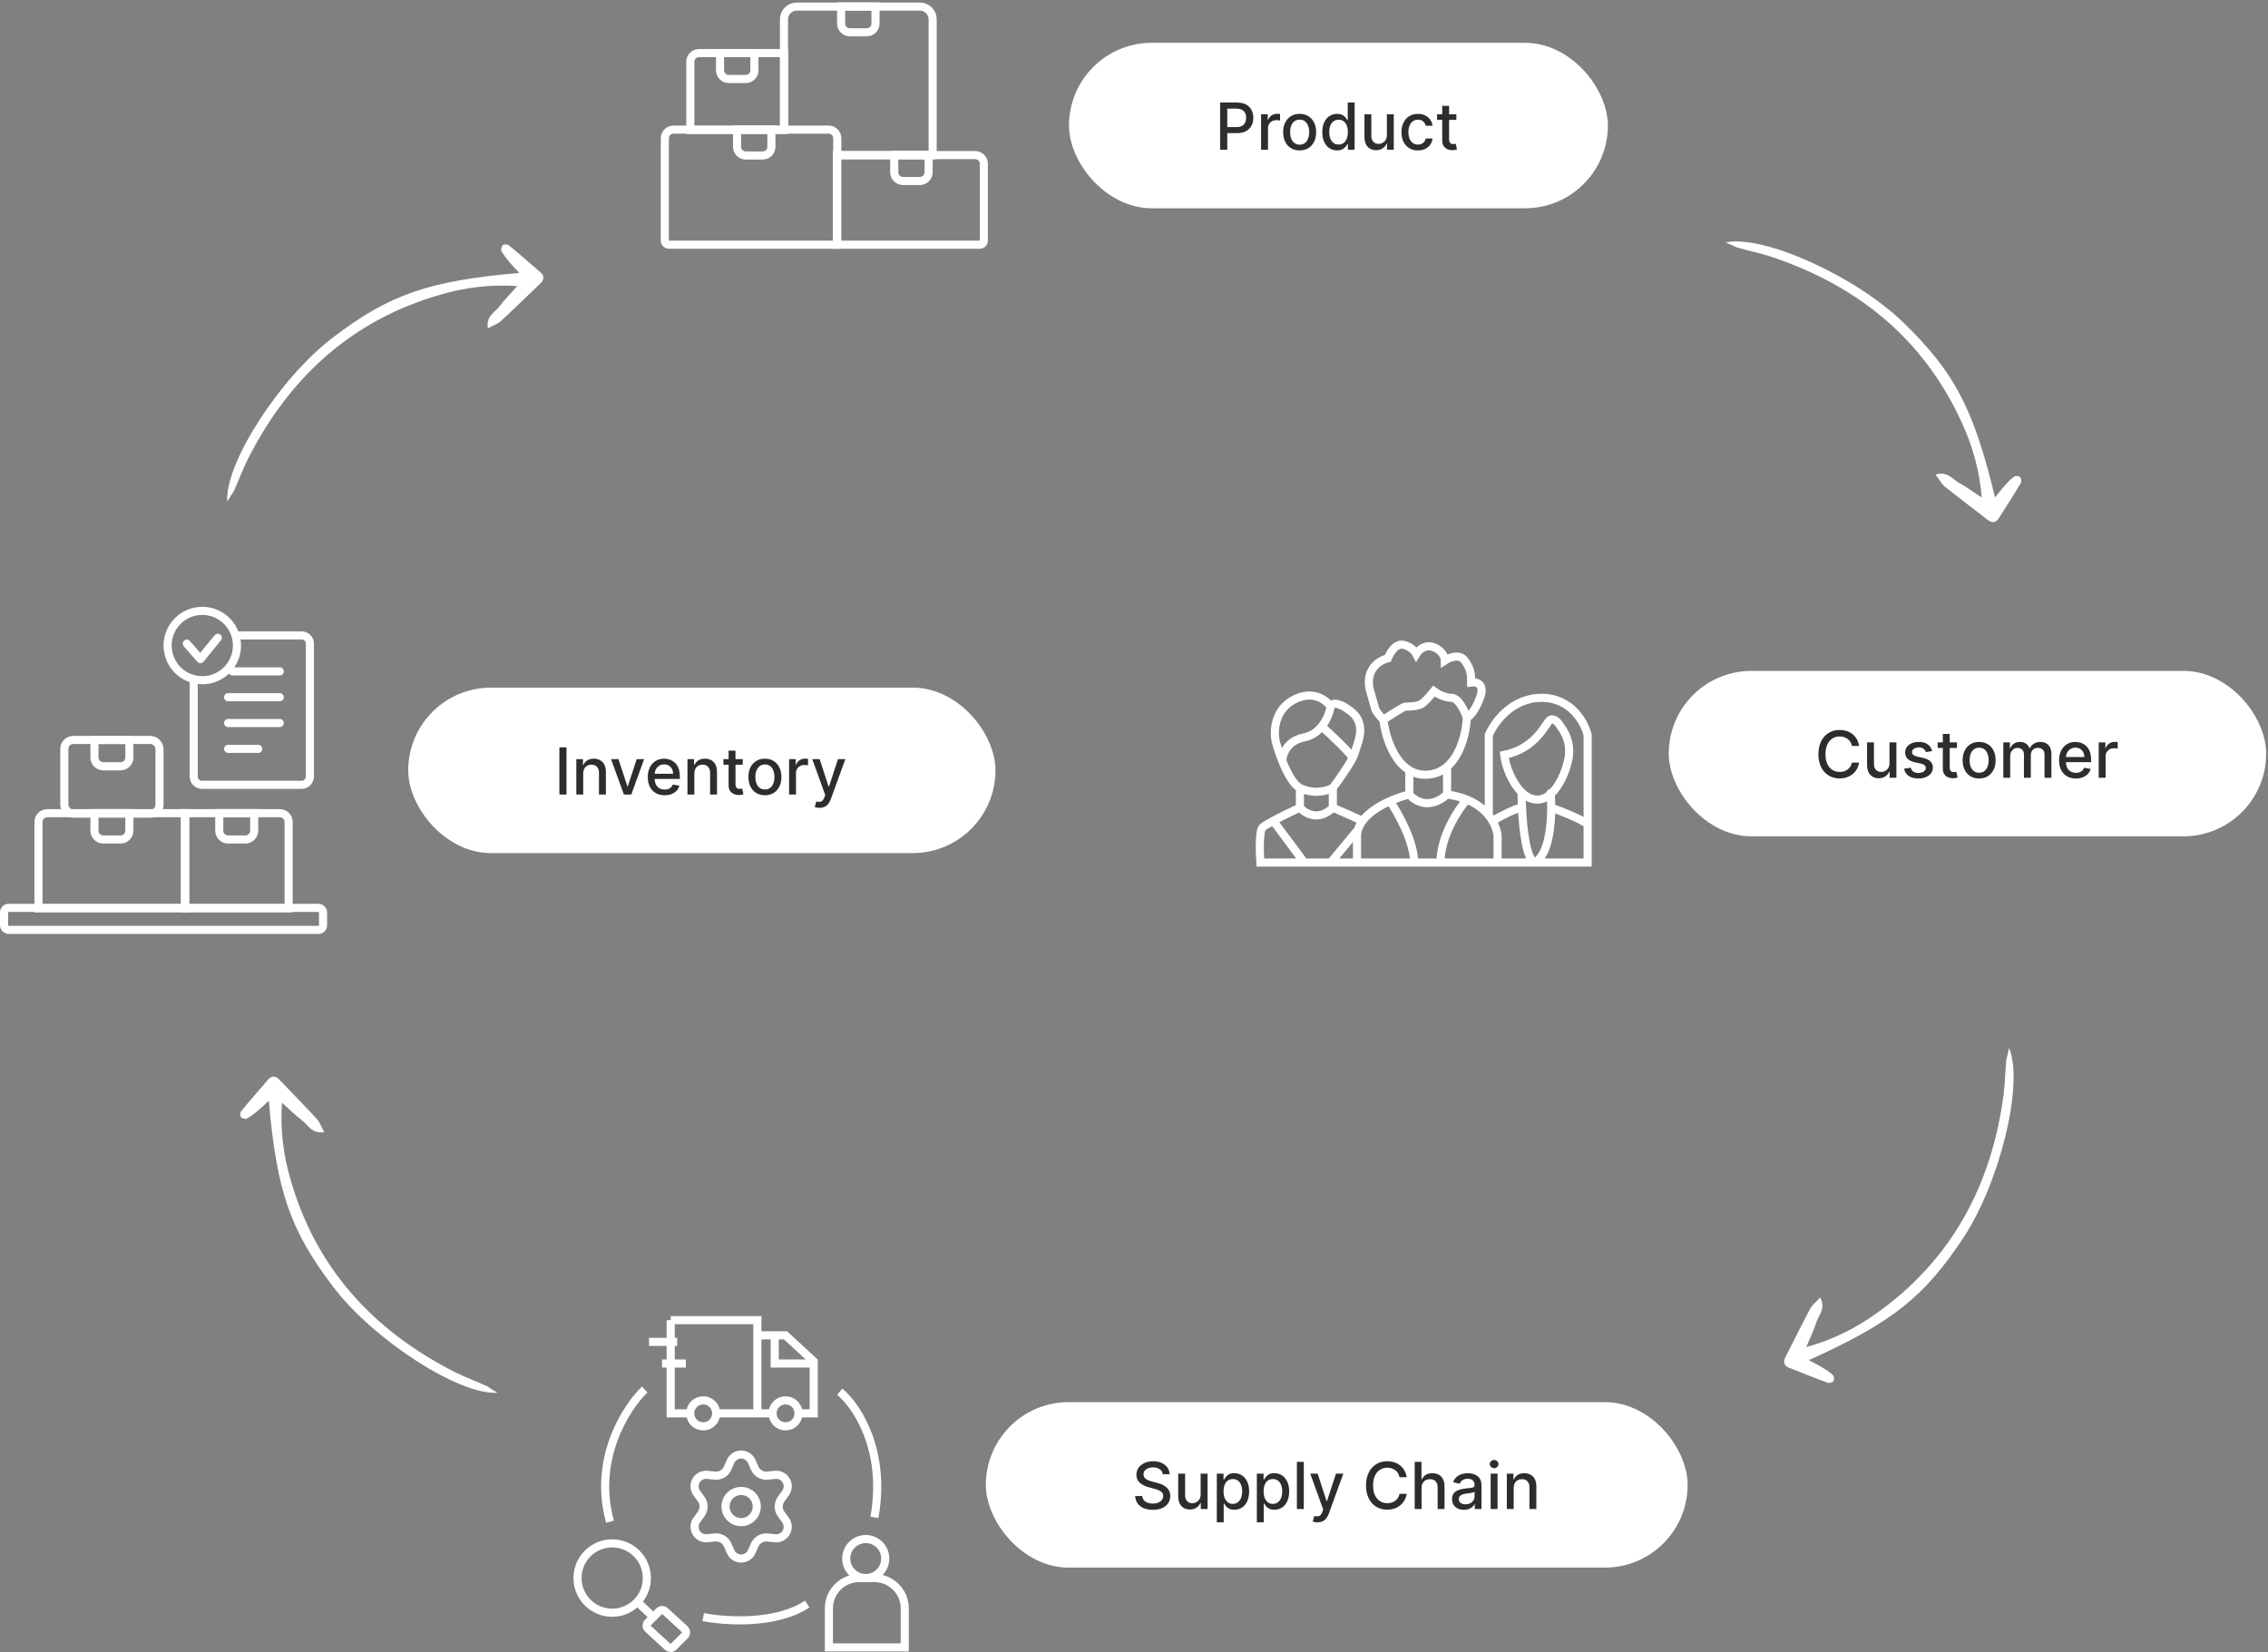 <svg width="891" height="649" viewBox="0 0 891 649" fill="none" xmlns="http://www.w3.org/2000/svg">
<rect x="0" y="0" width="891" height="649" fill="#808080" stroke="none"/>
<path d="M271.196 24.284C271.196 22.399 272.724 20.87 274.609 20.87H308.064V51.063H271.196V24.284Z" stroke="white" stroke-width="3.186"/>
<path d="M261.181 54.325C261.181 52.44 262.709 50.911 264.595 50.911H325.512C327.397 50.911 328.926 52.44 328.926 54.325V96.125H262.774C261.894 96.125 261.181 95.412 261.181 94.532V54.325Z" stroke="white" stroke-width="3.186"/>
<path d="M289.554 50.911H303.057V57.663C303.057 59.548 301.529 61.077 299.644 61.077H292.968C291.082 61.077 289.554 59.548 289.554 57.663V50.911Z" stroke="white" stroke-width="3.186"/>
<path d="M328.774 60.925H383.091C384.976 60.925 386.505 62.453 386.505 64.339V94.532C386.505 95.412 385.791 96.125 384.911 96.125H328.774V60.925Z" stroke="white" stroke-width="3.186"/>
<path d="M328.849 61.002H366.401V7.595C366.401 4.83 364.159 2.588 361.394 2.588H312.994C310.229 2.588 307.987 4.83 307.987 7.595V51.822" stroke="white" stroke-width="3.186"/>
<path d="M351.306 60.925H364.809V67.677C364.809 69.562 363.281 71.091 361.396 71.091H354.72C352.834 71.091 351.306 69.562 351.306 67.677V60.925Z" stroke="white" stroke-width="3.186"/>
<path d="M330.442 2.511H343.945V9.263C343.945 11.148 342.417 12.677 340.531 12.677H333.856C331.97 12.677 330.442 11.148 330.442 9.263V2.511Z" stroke="white" stroke-width="3.186"/>
<path d="M282.877 20.87H296.381V27.622C296.381 29.508 294.852 31.036 292.967 31.036H286.291C284.406 31.036 282.877 29.508 282.877 27.622V20.87Z" stroke="white" stroke-width="3.186"/>
<rect x="419.96" y="16.818" width="211.703" height="65" rx="32.5" fill="white"/>
<path d="M479.348 58.818V40.281H485.956C487.398 40.281 488.593 40.543 489.54 41.068C490.488 41.593 491.197 42.311 491.668 43.222C492.138 44.127 492.374 45.147 492.374 46.282C492.374 47.422 492.135 48.448 491.658 49.359C491.188 50.264 490.476 50.983 489.522 51.514C488.575 52.039 487.383 52.301 485.947 52.301H481.403V49.93H485.693C486.605 49.93 487.344 49.773 487.911 49.459C488.478 49.139 488.895 48.705 489.16 48.156C489.426 47.606 489.558 46.982 489.558 46.282C489.558 45.582 489.426 44.96 489.16 44.417C488.895 43.874 488.475 43.449 487.902 43.141C487.335 42.833 486.586 42.679 485.657 42.679H482.145V58.818H479.348ZM495.435 58.818V44.915H498.051V47.124H498.196C498.449 46.375 498.896 45.787 499.536 45.358C500.181 44.924 500.912 44.707 501.726 44.707C501.895 44.707 502.094 44.713 502.324 44.725C502.559 44.737 502.743 44.752 502.876 44.77V47.359C502.767 47.329 502.574 47.296 502.296 47.259C502.019 47.217 501.741 47.196 501.464 47.196C500.824 47.196 500.254 47.332 499.753 47.603C499.258 47.869 498.866 48.24 498.576 48.717C498.287 49.187 498.142 49.724 498.142 50.328V58.818H495.435ZM510.576 59.099C509.273 59.099 508.136 58.8 507.164 58.203C506.192 57.605 505.438 56.77 504.901 55.696C504.364 54.621 504.095 53.366 504.095 51.93C504.095 50.488 504.364 49.227 504.901 48.146C505.438 47.066 506.192 46.227 507.164 45.63C508.136 45.033 509.273 44.734 510.576 44.734C511.88 44.734 513.017 45.033 513.989 45.63C514.961 46.227 515.715 47.066 516.252 48.146C516.789 49.227 517.057 50.488 517.057 51.93C517.057 53.366 516.789 54.621 516.252 55.696C515.715 56.77 514.961 57.605 513.989 58.203C513.017 58.8 511.88 59.099 510.576 59.099ZM510.586 56.827C511.43 56.827 512.13 56.604 512.686 56.157C513.241 55.711 513.651 55.116 513.917 54.374C514.188 53.632 514.324 52.814 514.324 51.921C514.324 51.034 514.188 50.219 513.917 49.477C513.651 48.729 513.241 48.128 512.686 47.676C512.13 47.223 511.43 46.997 510.586 46.997C509.735 46.997 509.029 47.223 508.467 47.676C507.912 48.128 507.499 48.729 507.227 49.477C506.962 50.219 506.829 51.034 506.829 51.921C506.829 52.814 506.962 53.632 507.227 54.374C507.499 55.116 507.912 55.711 508.467 56.157C509.029 56.604 509.735 56.827 510.586 56.827ZM525.283 59.09C524.161 59.09 523.159 58.803 522.278 58.23C521.403 57.651 520.715 56.827 520.214 55.759C519.719 54.685 519.472 53.396 519.472 51.894C519.472 50.391 519.722 49.106 520.223 48.038C520.73 46.97 521.424 46.152 522.305 45.585C523.186 45.018 524.185 44.734 525.301 44.734C526.164 44.734 526.858 44.879 527.383 45.168C527.914 45.452 528.325 45.784 528.614 46.164C528.91 46.544 529.139 46.879 529.302 47.169H529.465V40.281H532.172V58.818H529.528V56.655H529.302C529.139 56.951 528.904 57.289 528.596 57.669C528.294 58.049 527.878 58.381 527.347 58.664C526.816 58.948 526.128 59.09 525.283 59.09ZM525.881 56.782C526.659 56.782 527.317 56.577 527.854 56.166C528.397 55.75 528.807 55.173 529.085 54.437C529.369 53.701 529.51 52.844 529.51 51.867C529.51 50.901 529.372 50.056 529.094 49.332C528.816 48.608 528.409 48.044 527.872 47.639C527.335 47.235 526.671 47.033 525.881 47.033C525.066 47.033 524.387 47.244 523.844 47.667C523.301 48.089 522.891 48.665 522.613 49.396C522.341 50.126 522.206 50.949 522.206 51.867C522.206 52.796 522.344 53.632 522.622 54.374C522.9 55.116 523.31 55.705 523.853 56.139C524.402 56.568 525.078 56.782 525.881 56.782ZM544.842 53.052V44.915H547.557V58.818H544.896V56.411H544.751C544.431 57.153 543.918 57.771 543.212 58.266C542.512 58.755 541.64 58.999 540.596 58.999C539.703 58.999 538.913 58.803 538.225 58.411C537.543 58.013 537.006 57.424 536.614 56.646C536.227 55.867 536.034 54.905 536.034 53.758V44.915H538.741V53.433C538.741 54.38 539.003 55.134 539.528 55.696C540.053 56.257 540.735 56.537 541.574 56.537C542.081 56.537 542.585 56.411 543.086 56.157C543.593 55.904 544.012 55.52 544.344 55.008C544.682 54.495 544.848 53.843 544.842 53.052ZM557.05 59.099C555.704 59.099 554.546 58.794 553.574 58.185C552.609 57.569 551.866 56.721 551.348 55.641C550.829 54.561 550.569 53.324 550.569 51.93C550.569 50.518 550.835 49.272 551.366 48.192C551.897 47.105 552.645 46.258 553.61 45.648C554.576 45.039 555.713 44.734 557.023 44.734C558.079 44.734 559.02 44.93 559.847 45.322C560.674 45.709 561.341 46.252 561.847 46.952C562.36 47.652 562.665 48.469 562.762 49.405H560.128C559.983 48.753 559.651 48.192 559.132 47.721C558.619 47.25 557.931 47.015 557.068 47.015C556.314 47.015 555.653 47.214 555.086 47.612C554.525 48.005 554.087 48.566 553.773 49.296C553.46 50.02 553.303 50.877 553.303 51.867C553.303 52.88 553.457 53.755 553.764 54.492C554.072 55.228 554.507 55.798 555.068 56.202C555.635 56.607 556.302 56.809 557.068 56.809C557.581 56.809 558.046 56.715 558.462 56.528C558.885 56.335 559.238 56.061 559.521 55.705C559.811 55.349 560.013 54.92 560.128 54.419H562.762C562.665 55.318 562.372 56.121 561.884 56.827C561.395 57.533 560.74 58.088 559.919 58.492C559.105 58.897 558.148 59.099 557.05 59.099ZM572.146 44.915V47.087H564.552V44.915H572.146ZM566.588 41.584H569.295V54.736C569.295 55.261 569.373 55.656 569.53 55.922C569.687 56.181 569.889 56.359 570.137 56.456C570.39 56.546 570.665 56.592 570.96 56.592C571.178 56.592 571.368 56.577 571.531 56.546C571.693 56.516 571.82 56.492 571.911 56.474L572.399 58.71C572.243 58.77 572.019 58.83 571.73 58.891C571.44 58.957 571.078 58.993 570.643 58.999C569.931 59.011 569.268 58.885 568.652 58.619C568.037 58.354 567.539 57.943 567.159 57.388C566.778 56.833 566.588 56.136 566.588 55.297V41.584Z" fill="#2D2D2D"/>
<path d="M73.386 252.849L78.712 258.936L85.56 250.566" stroke="white" stroke-width="3.186" stroke-linecap="round" stroke-linejoin="round"/>
<rect x="25.266" y="290.71" width="37.396" height="28.941" rx="3.48" stroke="white" stroke-width="3.186"/>
<path d="M15.121 322.938C15.121 321.016 16.679 319.458 18.601 319.458H72.808V356.854H15.121V322.938Z" stroke="white" stroke-width="3.186"/>
<rect x="1.593" y="356.656" width="125.324" height="8.65" rx="1.789" stroke="white" stroke-width="3.186"/>
<path d="M93 249.623H118.485C120.286 249.623 121.746 251.083 121.746 252.884V305.061C121.746 306.862 120.286 308.322 118.485 308.322H79.352C77.551 308.322 76.091 306.862 76.091 305.061V266.291" stroke="white" stroke-width="3.186"/>
<path d="M91.31 263.756L109.91 263.756" stroke="white" stroke-width="3.186" stroke-linecap="round"/>
<path d="M89.619 273.9H109.91" stroke="white" stroke-width="3.186" stroke-linecap="round"/>
<path d="M89.619 284.047H109.91" stroke="white" stroke-width="3.186" stroke-linecap="round"/>
<path d="M89.619 294.189H101.456" stroke="white" stroke-width="3.186" stroke-linecap="round"/>
<path d="M72.611 319.458H109.909C111.83 319.458 113.388 321.016 113.388 322.938V356.854H72.611V319.458Z" stroke="white" stroke-width="3.186"/>
<path d="M37.103 290.71H50.826V297.572C50.826 299.494 49.268 301.051 47.346 301.051H40.583C38.661 301.051 37.103 299.494 37.103 297.572V290.71Z" stroke="white" stroke-width="3.186"/>
<path d="M37.103 319.458H50.826V326.32C50.826 328.242 49.268 329.799 47.346 329.799H40.583C38.661 329.799 37.103 328.242 37.103 326.32V319.458Z" stroke="white" stroke-width="3.186"/>
<path d="M86.139 319.458H99.862V326.32C99.862 328.242 98.304 329.799 96.382 329.799H89.619C87.697 329.799 86.139 328.242 86.139 326.32V319.458Z" stroke="white" stroke-width="3.186"/>
<circle cx="79.474" cy="253.609" r="13.625" stroke="white" stroke-width="3.186"/>
<rect x="160.372" y="270.145" width="230.703" height="65" rx="32.5" fill="white"/>
<path d="M222.557 293.607V312.145H219.76V293.607H222.557ZM229.12 303.889V312.145H226.413V298.241H229.011V300.504H229.183C229.503 299.768 230.004 299.176 230.686 298.73C231.374 298.283 232.24 298.06 233.283 298.06C234.231 298.06 235.061 298.259 235.773 298.658C236.485 299.05 237.037 299.635 237.429 300.414C237.821 301.192 238.018 302.154 238.018 303.301V312.145H235.311V303.627C235.311 302.619 235.049 301.832 234.524 301.264C233.999 300.691 233.277 300.404 232.36 300.404C231.733 300.404 231.174 300.54 230.686 300.812C230.203 301.083 229.82 301.482 229.536 302.007C229.258 302.526 229.12 303.153 229.12 303.889ZM253.043 298.241L248.002 312.145H245.105L240.054 298.241H242.96L246.481 308.94H246.626L250.138 298.241H253.043ZM261.106 312.425C259.736 312.425 258.557 312.132 257.567 311.547C256.583 310.956 255.823 310.126 255.286 309.058C254.755 307.984 254.489 306.726 254.489 305.283C254.489 303.859 254.755 302.604 255.286 301.518C255.823 300.432 256.571 299.584 257.531 298.974C258.496 298.365 259.625 298.06 260.916 298.06C261.701 298.06 262.461 298.19 263.197 298.449C263.933 298.709 264.594 299.116 265.179 299.671C265.765 300.226 266.226 300.948 266.564 301.835C266.902 302.716 267.071 303.787 267.071 305.048V306.007H256.019V303.98H264.419C264.419 303.268 264.274 302.637 263.985 302.088C263.695 301.533 263.288 301.095 262.763 300.776C262.244 300.456 261.634 300.296 260.934 300.296C260.174 300.296 259.51 300.483 258.943 300.857C258.382 301.225 257.947 301.708 257.639 302.305C257.338 302.897 257.187 303.539 257.187 304.233V305.817C257.187 306.747 257.35 307.537 257.676 308.189C258.007 308.841 258.469 309.339 259.06 309.682C259.652 310.02 260.343 310.189 261.133 310.189C261.646 310.189 262.114 310.117 262.536 309.972C262.959 309.821 263.324 309.598 263.632 309.302C263.939 309.007 264.175 308.642 264.338 308.207L266.899 308.669C266.694 309.423 266.326 310.084 265.795 310.651C265.27 311.212 264.609 311.65 263.813 311.963C263.022 312.271 262.12 312.425 261.106 312.425ZM272.781 303.889V312.145H270.074V298.241H272.672V300.504H272.844C273.164 299.768 273.665 299.176 274.346 298.73C275.034 298.283 275.9 298.06 276.944 298.06C277.892 298.06 278.721 298.259 279.434 298.658C280.146 299.05 280.698 299.635 281.09 300.414C281.482 301.192 281.678 302.154 281.678 303.301V312.145H278.972V303.627C278.972 302.619 278.709 301.832 278.184 301.264C277.659 300.691 276.938 300.404 276.021 300.404C275.393 300.404 274.835 300.54 274.346 300.812C273.864 301.083 273.481 301.482 273.197 302.007C272.919 302.526 272.781 303.153 272.781 303.889ZM291.798 298.241V300.414H284.204V298.241H291.798ZM286.24 294.91H288.947V308.062C288.947 308.587 289.025 308.982 289.182 309.248C289.339 309.507 289.541 309.685 289.789 309.782C290.042 309.873 290.317 309.918 290.612 309.918C290.83 309.918 291.02 309.903 291.183 309.873C291.346 309.842 291.472 309.818 291.563 309.8L292.052 312.036C291.895 312.096 291.671 312.157 291.382 312.217C291.092 312.283 290.73 312.32 290.296 312.326C289.583 312.338 288.92 312.211 288.304 311.945C287.689 311.68 287.191 311.27 286.811 310.714C286.43 310.159 286.24 309.462 286.24 308.623V294.91ZM300.499 312.425C299.196 312.425 298.058 312.126 297.087 311.529C296.115 310.932 295.361 310.096 294.824 309.022C294.287 307.948 294.018 306.692 294.018 305.256C294.018 303.814 294.287 302.553 294.824 301.473C295.361 300.392 296.115 299.554 297.087 298.956C298.058 298.359 299.196 298.06 300.499 298.06C301.802 298.06 302.94 298.359 303.912 298.956C304.883 299.554 305.637 300.392 306.174 301.473C306.712 302.553 306.98 303.814 306.98 305.256C306.98 306.692 306.712 307.948 306.174 309.022C305.637 310.096 304.883 310.932 303.912 311.529C302.94 312.126 301.802 312.425 300.499 312.425ZM300.508 310.153C301.353 310.153 302.053 309.93 302.608 309.483C303.163 309.037 303.574 308.442 303.839 307.7C304.111 306.958 304.246 306.14 304.246 305.247C304.246 304.36 304.111 303.545 303.839 302.803C303.574 302.055 303.163 301.454 302.608 301.002C302.053 300.549 301.353 300.323 300.508 300.323C299.657 300.323 298.951 300.549 298.39 301.002C297.835 301.454 297.421 302.055 297.15 302.803C296.884 303.545 296.752 304.36 296.752 305.247C296.752 306.14 296.884 306.958 297.15 307.7C297.421 308.442 297.835 309.037 298.39 309.483C298.951 309.93 299.657 310.153 300.508 310.153ZM310.001 312.145V298.241H312.617V300.45H312.762C313.015 299.701 313.462 299.113 314.101 298.685C314.747 298.25 315.477 298.033 316.292 298.033C316.461 298.033 316.66 298.039 316.889 298.051C317.125 298.063 317.309 298.078 317.442 298.096V300.685C317.333 300.655 317.14 300.622 316.862 300.586C316.585 300.543 316.307 300.522 316.029 300.522C315.39 300.522 314.82 300.658 314.319 300.929C313.824 301.195 313.432 301.566 313.142 302.043C312.852 302.514 312.708 303.051 312.708 303.654V312.145H310.001ZM321.918 317.358C321.513 317.358 321.145 317.325 320.813 317.259C320.481 317.198 320.234 317.132 320.071 317.06L320.723 314.842C321.218 314.975 321.658 315.032 322.044 315.014C322.431 314.996 322.771 314.851 323.067 314.579C323.369 314.308 323.634 313.864 323.864 313.249L324.199 312.326L319.112 298.241H322.008L325.529 309.031H325.674L329.195 298.241H332.101L326.371 314C326.106 314.724 325.768 315.337 325.357 315.838C324.947 316.345 324.458 316.725 323.891 316.978C323.324 317.232 322.666 317.358 321.918 317.358Z" fill="#2D2D2D"/>
<path d="M576.258 281.908C577.12 281.621 579.364 279.665 581.435 274.142C583.506 268.619 579.997 267.814 577.983 268.101C577.983 265.513 577.983 262.924 575.395 259.472C573.324 256.711 569.354 258.322 567.628 259.472C567.628 258.322 566.765 255.675 563.314 254.295C559.862 252.914 557.273 255.445 556.41 256.883C555.547 255.157 552.095 252.568 549.507 253.431C547.436 254.122 545.768 257.171 545.193 258.609C539.152 260.335 536.563 265.512 538.289 271.553C539.67 276.385 540.015 277.593 540.015 277.593C540.015 278.973 542.316 281.62 543.466 282.771M576.258 281.908C575.395 279.32 572.978 274.142 570.217 274.142C567.456 274.142 564.464 272.416 563.314 271.553C562.163 272.991 559.517 276.04 558.136 276.731C556.41 277.594 552.958 277.593 552.095 277.593C551.405 277.593 546.055 281.045 543.466 282.771M576.258 281.908C576.047 287.17 574.112 296.375 568.49 301.205M543.466 282.771C544.129 288.519 547.035 298.581 553.671 302.619M553.671 302.619C555.67 303.835 558.008 304.504 560.725 304.345C563.873 304.159 566.429 302.976 568.49 301.205M553.671 302.619V312.111M553.671 312.111C555.735 314.7 561.587 318.324 568.49 312.111M553.671 312.111C551.555 312.622 548.827 313.497 546.054 314.727M533.111 338.862V329.37C533.025 328.159 533.17 327.008 533.505 325.918M533.111 338.862H555.546M533.111 338.862H522.755M588.338 338.862V328.507C588.239 326.925 587.657 324.739 586.321 322.466M588.338 338.862H565.901M588.338 338.862H603.007M568.49 312.111V301.205M568.49 312.111C571.482 312.519 574.054 313.224 576.258 314.128M576.258 314.128C572.806 318.058 565.901 328.507 565.901 338.862M576.258 314.128C580.229 315.757 583.005 318.034 584.886 320.386M565.901 338.862H555.546M546.054 314.727C549.218 319.32 555.546 330.578 555.546 338.862M546.054 314.727C541.959 316.543 537.765 319.132 535.294 322.466M584.886 320.386V288.812C586.899 283.922 593.86 274.142 605.596 274.142C617.332 274.142 622.567 283.922 623.718 288.812V324.192M584.886 320.386C585.439 321.078 585.915 321.776 586.321 322.466M597.775 311.248C594.057 307.603 591.509 301.238 590.926 296.578C603.87 293.989 607.322 283.634 609.048 282.771C610.774 281.908 612.5 284.497 612.5 284.497L614.226 287.086C616.814 291.401 616.814 295.715 615.951 299.167C615.127 302.74 612.826 308.874 609.048 312.064M597.775 311.248C599.565 313.003 601.627 314.128 603.87 314.128C605.827 314.128 607.553 313.326 609.048 312.064M597.775 311.248C597.779 312.971 597.824 315.051 597.928 317.289M603.007 338.862H623.718V324.192M603.007 338.862C599.692 337.757 598.344 326.259 597.928 317.289M603.007 338.862C608.404 335.624 609.413 324.285 609.412 317.289M609.048 312.064C609.048 310.465 609.411 313.098 609.412 317.289M586.321 322.466C589.359 320.74 595.936 317.289 597.928 317.289M609.412 317.289C614.181 319.014 623.718 322.811 623.718 324.192M535.294 322.466L523.618 317.289M535.294 322.466C534.499 323.54 533.882 324.691 533.505 325.918M523.618 317.289V309.522M523.618 317.289C518.095 322.811 512.687 319.59 510.674 317.289M523.618 309.522C518.095 312.284 512.687 310.673 510.674 309.522M523.618 309.522C525.708 306.735 529.599 301.246 531.383 297.783M522.755 277.593C523.043 276.443 524.999 275.178 530.521 279.32C537.425 284.497 533.111 292.264 532.247 295.715C532.114 296.247 531.809 296.957 531.383 297.783M522.755 277.593C521.029 275.005 515.679 270.863 508.085 275.005C500.491 279.147 500.319 287.661 501.182 291.401C501.728 293.368 502.632 296.158 503.77 298.974M522.755 277.593C522.429 279.549 521.364 282.724 519.246 285.36M510.674 309.522V317.289M510.674 309.522C508.106 308.238 505.626 303.57 503.77 298.974M510.674 317.289C508.005 318.534 503.553 320.682 500.219 322.466M503.77 298.974C503.77 296.45 505.495 291.055 512.399 289.675C515.391 289.076 517.626 287.376 519.246 285.36M519.246 285.36C523.004 288.752 530.692 295.985 531.383 297.783M500.219 322.466C498.162 323.566 496.531 324.528 496.004 325.055C494.623 326.436 494.853 334.835 495.141 338.862H512.399M500.219 322.466L512.399 338.862M512.399 338.862H522.755M522.755 338.862L533.505 325.918" stroke="white" stroke-width="3.186"/>
<rect x="655.58" y="263.561" width="234.703" height="65" rx="32.5" fill="white"/>
<path d="M730.365 293.051H727.541C727.432 292.448 727.23 291.917 726.935 291.458C726.639 290.999 726.277 290.61 725.848 290.29C725.42 289.971 724.94 289.729 724.409 289.566C723.884 289.403 723.326 289.322 722.735 289.322C721.667 289.322 720.71 289.59 719.865 290.127C719.026 290.664 718.363 291.452 717.874 292.49C717.391 293.528 717.15 294.795 717.15 296.292C717.15 297.8 717.391 299.074 717.874 300.111C718.363 301.149 719.029 301.934 719.874 302.465C720.719 302.996 721.67 303.261 722.726 303.261C723.311 303.261 723.866 303.183 724.391 303.026C724.922 302.863 725.402 302.625 725.83 302.311C726.259 301.997 726.621 301.614 726.916 301.161C727.218 300.703 727.426 300.178 727.541 299.586L730.365 299.595C730.214 300.507 729.922 301.345 729.487 302.112C729.059 302.872 728.507 303.53 727.831 304.085C727.161 304.634 726.395 305.06 725.532 305.361C724.669 305.663 723.727 305.814 722.707 305.814C721.102 305.814 719.672 305.434 718.417 304.673C717.162 303.907 716.172 302.812 715.448 301.388C714.73 299.964 714.371 298.265 714.371 296.292C714.371 294.312 714.733 292.614 715.457 291.196C716.181 289.771 717.171 288.679 718.426 287.919C719.681 287.152 721.108 286.769 722.707 286.769C723.691 286.769 724.608 286.911 725.459 287.195C726.316 287.472 727.085 287.883 727.767 288.426C728.449 288.963 729.013 289.621 729.46 290.399C729.907 291.171 730.208 292.055 730.365 293.051ZM742.302 299.795V291.657H745.018V305.561H742.356V303.153H742.212C741.892 303.895 741.379 304.514 740.673 305.008C739.973 305.497 739.101 305.742 738.057 305.742C737.164 305.742 736.373 305.545 735.685 305.153C735.003 304.755 734.466 304.167 734.074 303.388C733.688 302.61 733.495 301.647 733.495 300.501V291.657H736.201V300.175C736.201 301.122 736.464 301.877 736.989 302.438C737.514 302.999 738.196 303.28 739.034 303.28C739.541 303.28 740.045 303.153 740.546 302.899C741.053 302.646 741.472 302.263 741.804 301.75C742.142 301.237 742.308 300.585 742.302 299.795ZM759.073 295.052L756.62 295.486C756.517 295.172 756.354 294.874 756.131 294.59C755.914 294.306 755.618 294.074 755.244 293.893C754.87 293.712 754.402 293.621 753.841 293.621C753.074 293.621 752.435 293.793 751.922 294.137C751.409 294.475 751.152 294.913 751.152 295.45C751.152 295.914 751.324 296.289 751.668 296.572C752.012 296.856 752.567 297.088 753.334 297.269L755.542 297.776C756.822 298.072 757.775 298.527 758.403 299.143C759.03 299.758 759.344 300.558 759.344 301.542C759.344 302.374 759.103 303.117 758.62 303.768C758.143 304.414 757.477 304.921 756.62 305.289C755.769 305.657 754.782 305.841 753.66 305.841C752.103 305.841 750.833 305.509 749.849 304.845C748.865 304.176 748.262 303.225 748.039 301.994L750.655 301.596C750.817 302.278 751.152 302.794 751.659 303.144C752.166 303.488 752.827 303.66 753.642 303.66C754.529 303.66 755.238 303.476 755.769 303.108C756.3 302.733 756.565 302.278 756.565 301.741C756.565 301.306 756.402 300.941 756.077 300.645C755.757 300.35 755.265 300.127 754.601 299.976L752.248 299.46C750.95 299.164 749.991 298.693 749.369 298.048C748.754 297.402 748.446 296.584 748.446 295.595C748.446 294.774 748.675 294.056 749.134 293.44C749.592 292.825 750.226 292.345 751.035 292.001C751.843 291.651 752.77 291.476 753.814 291.476C755.316 291.476 756.499 291.802 757.362 292.454C758.225 293.099 758.795 293.965 759.073 295.052ZM768.81 291.657V293.83H761.216V291.657H768.81ZM763.252 288.326H765.959V301.478C765.959 302.003 766.037 302.398 766.194 302.664C766.351 302.923 766.553 303.102 766.8 303.198C767.054 303.289 767.329 303.334 767.624 303.334C767.841 303.334 768.032 303.319 768.194 303.289C768.357 303.258 768.484 303.234 768.575 303.216L769.063 305.452C768.907 305.512 768.683 305.573 768.394 305.633C768.104 305.699 767.742 305.736 767.307 305.742C766.595 305.754 765.932 305.627 765.316 305.361C764.701 305.096 764.203 304.686 763.822 304.13C763.442 303.575 763.252 302.878 763.252 302.039V288.326ZM777.511 305.841C776.207 305.841 775.07 305.542 774.098 304.945C773.127 304.348 772.373 303.512 771.835 302.438C771.298 301.364 771.03 300.108 771.03 298.672C771.03 297.23 771.298 295.969 771.835 294.889C772.373 293.808 773.127 292.97 774.098 292.372C775.07 291.775 776.207 291.476 777.511 291.476C778.814 291.476 779.952 291.775 780.923 292.372C781.895 292.97 782.649 293.808 783.186 294.889C783.723 295.969 783.992 297.23 783.992 298.672C783.992 300.108 783.723 301.364 783.186 302.438C782.649 303.512 781.895 304.348 780.923 304.945C779.952 305.542 778.814 305.841 777.511 305.841ZM777.52 303.569C778.365 303.569 779.065 303.346 779.62 302.899C780.175 302.453 780.585 301.858 780.851 301.116C781.123 300.374 781.258 299.556 781.258 298.663C781.258 297.776 781.123 296.961 780.851 296.219C780.585 295.471 780.175 294.871 779.62 294.418C779.065 293.965 778.365 293.739 777.52 293.739C776.669 293.739 775.963 293.965 775.402 294.418C774.847 294.871 774.433 295.471 774.162 296.219C773.896 296.961 773.764 297.776 773.764 298.663C773.764 299.556 773.896 300.374 774.162 301.116C774.433 301.858 774.847 302.453 775.402 302.899C775.963 303.346 776.669 303.569 777.52 303.569ZM787.013 305.561V291.657H789.611V293.92H789.783C790.072 293.154 790.546 292.556 791.204 292.128C791.862 291.693 792.649 291.476 793.566 291.476C794.496 291.476 795.274 291.693 795.902 292.128C796.535 292.562 797.003 293.16 797.305 293.92H797.45C797.781 293.178 798.309 292.586 799.034 292.146C799.758 291.699 800.621 291.476 801.622 291.476C802.884 291.476 803.912 291.871 804.709 292.662C805.512 293.452 805.913 294.644 805.913 296.237V305.561H803.206V296.491C803.206 295.549 802.95 294.867 802.437 294.445C801.924 294.023 801.312 293.811 800.599 293.811C799.718 293.811 799.034 294.083 798.545 294.626C798.056 295.163 797.812 295.854 797.812 296.699V305.561H795.114V296.319C795.114 295.564 794.879 294.958 794.408 294.499C793.937 294.041 793.325 293.811 792.571 293.811C792.058 293.811 791.584 293.947 791.15 294.219C790.721 294.484 790.374 294.855 790.109 295.332C789.849 295.809 789.719 296.361 789.719 296.989V305.561H787.013ZM815.533 305.841C814.163 305.841 812.983 305.548 811.993 304.963C811.01 304.372 810.249 303.542 809.712 302.474C809.181 301.4 808.916 300.142 808.916 298.699C808.916 297.275 809.181 296.02 809.712 294.934C810.249 293.848 810.998 293 811.957 292.39C812.923 291.781 814.051 291.476 815.342 291.476C816.127 291.476 816.887 291.606 817.623 291.865C818.36 292.125 819.02 292.532 819.606 293.087C820.191 293.642 820.653 294.364 820.991 295.251C821.329 296.132 821.498 297.203 821.498 298.464V299.424H810.445V297.396H818.845C818.845 296.684 818.701 296.053 818.411 295.504C818.121 294.949 817.714 294.511 817.189 294.192C816.67 293.872 816.061 293.712 815.361 293.712C814.6 293.712 813.936 293.899 813.369 294.273C812.808 294.641 812.373 295.124 812.066 295.721C811.764 296.313 811.613 296.955 811.613 297.649V299.233C811.613 300.163 811.776 300.953 812.102 301.605C812.434 302.257 812.895 302.755 813.487 303.098C814.078 303.436 814.769 303.605 815.56 303.605C816.073 303.605 816.54 303.533 816.963 303.388C817.385 303.237 817.75 303.014 818.058 302.718C818.366 302.423 818.601 302.058 818.764 301.623L821.326 302.085C821.12 302.839 820.752 303.5 820.221 304.067C819.696 304.628 819.036 305.066 818.239 305.38C817.448 305.687 816.546 305.841 815.533 305.841ZM824.5 305.561V291.657H827.116V293.866H827.261C827.515 293.117 827.961 292.529 828.601 292.101C829.247 291.666 829.977 291.449 830.791 291.449C830.96 291.449 831.16 291.455 831.389 291.467C831.624 291.479 831.808 291.494 831.941 291.512V294.101C831.832 294.071 831.639 294.038 831.362 294.002C831.084 293.959 830.806 293.938 830.529 293.938C829.889 293.938 829.319 294.074 828.818 294.346C828.323 294.611 827.931 294.982 827.641 295.459C827.352 295.93 827.207 296.467 827.207 297.07V305.561H824.5Z" fill="#2D2D2D"/>
<path d="M285.842 606.92L287.036 609.606C287.391 610.405 287.971 611.084 288.704 611.561C289.438 612.038 290.294 612.292 291.168 612.291C292.043 612.292 292.899 612.038 293.633 611.561C294.366 611.084 294.945 610.405 295.3 609.606L296.495 606.92C296.92 605.967 297.635 605.172 298.538 604.65C299.447 604.125 300.498 603.902 301.541 604.012L304.463 604.323C305.333 604.415 306.211 604.252 306.99 603.855C307.77 603.458 308.417 602.844 308.854 602.086C309.292 601.329 309.5 600.461 309.454 599.588C309.408 598.715 309.11 597.874 308.595 597.167L306.865 594.79C306.249 593.937 305.92 592.911 305.925 591.859C305.925 590.81 306.258 589.787 306.874 588.939L308.604 586.562C309.119 585.855 309.417 585.014 309.463 584.14C309.509 583.267 309.301 582.399 308.863 581.642C308.426 580.885 307.779 580.27 306.999 579.873C306.22 579.476 305.342 579.314 304.472 579.406L301.551 579.717C300.507 579.827 299.456 579.603 298.547 579.079C297.642 578.553 296.927 577.755 296.504 576.797L295.3 574.112C294.945 573.312 294.366 572.633 293.633 572.156C292.899 571.679 292.043 571.426 291.168 571.426C290.294 571.426 289.438 571.679 288.704 572.156C287.971 572.633 287.391 573.312 287.036 574.112L285.842 576.797C285.419 577.755 284.704 578.553 283.799 579.079C282.89 579.603 281.839 579.827 280.795 579.717L277.864 579.406C276.995 579.314 276.117 579.476 275.337 579.873C274.558 580.27 273.911 580.885 273.474 581.642C273.036 582.399 272.827 583.267 272.873 584.14C272.919 585.014 273.218 585.855 273.732 586.562L275.462 588.939C276.079 589.787 276.412 590.81 276.411 591.859C276.412 592.908 276.079 593.93 275.462 594.778L273.732 597.155C273.218 597.862 272.919 598.703 272.873 599.577C272.827 600.45 273.036 601.318 273.474 602.075C273.911 602.832 274.559 603.446 275.338 603.843C276.117 604.24 276.995 604.403 277.864 604.311L280.786 604C281.83 603.891 282.881 604.114 283.79 604.638C284.698 605.162 285.417 605.961 285.842 606.92Z" stroke="white" stroke-width="3.186" stroke-linecap="round" stroke-linejoin="round"/>
<path d="M291.165 597.988C294.55 597.988 297.295 595.244 297.295 591.859C297.295 588.473 294.55 585.729 291.165 585.729C287.779 585.729 285.035 588.473 285.035 591.859C285.035 595.244 287.779 597.988 291.165 597.988Z" stroke="white" stroke-width="3.186" stroke-linecap="round" stroke-linejoin="round"/>
<path d="M253.274 545.887C245.895 552.981 232.841 573.301 239.652 597.82" stroke="white" stroke-width="3.186"/>
<path d="M329.896 546.736C336.423 552.128 348.285 569.553 343.517 596.116" stroke="white" stroke-width="3.186"/>
<path d="M276.259 635.278C284.772 636.981 304.865 638.343 317.124 630.17" stroke="white" stroke-width="3.186"/>
<path d="M281.367 555.249C281.367 558.071 279.08 560.358 276.259 560.358C273.438 560.358 271.151 558.071 271.151 555.249M281.367 555.249C281.367 552.428 279.08 550.141 276.259 550.141C273.438 550.141 271.151 552.428 271.151 555.249M281.367 555.249H297.543M271.151 555.249H263.488V535.668M313.719 555.249C313.719 558.071 311.432 560.358 308.611 560.358C305.79 560.358 303.503 558.071 303.503 555.249M313.719 555.249C313.719 552.428 311.432 550.141 308.611 550.141C305.79 550.141 303.503 552.428 303.503 555.249M313.719 555.249H319.679V535.668M303.503 555.249H297.543M297.543 524.6V518.641H263.488M297.543 524.6V555.249M297.543 524.6H304.354M263.488 518.641V522.046V527.154M263.488 518.641V535.668M263.488 527.154H254.975M263.488 527.154H266.042M263.488 527.154V535.668M263.488 535.668H269.448M263.488 535.668H260.083M304.354 524.6H308.611L319.679 534.817V535.668M304.354 524.6V535.668H319.679" stroke="white" stroke-width="3.186"/>
<path d="M340.112 619.954C344.344 619.954 347.774 616.523 347.774 612.291C347.774 608.059 344.344 604.629 340.112 604.629C335.88 604.629 332.45 608.059 332.45 612.291C332.45 616.523 335.88 619.954 340.112 619.954ZM340.112 619.954H337.558C330.975 619.954 325.639 625.29 325.639 631.873V647.197H355.437V631.873C355.437 625.29 350.1 619.954 343.517 619.954H340.112Z" stroke="white" stroke-width="3.186"/>
<path d="M250.394 629.319C252.706 626.878 254.124 623.581 254.124 619.954C254.124 612.431 248.025 606.332 240.502 606.332C232.979 606.332 226.88 612.431 226.88 619.954C226.88 627.477 232.979 633.576 240.502 633.576C244.397 633.576 247.911 631.941 250.394 629.319ZM250.394 629.319L256.678 635.279M256.678 635.279L258.93 633.026C259.575 632.381 260.613 632.359 261.285 632.975L268.989 640.036C269.703 640.691 269.728 641.81 269.042 642.496L264.641 646.896C263.997 647.541 262.959 647.563 262.287 646.947L254.583 639.886C253.869 639.231 253.844 638.112 254.53 637.427L256.678 635.279Z" stroke="white" stroke-width="3.186"/>
<rect x="387.298" y="550.846" width="275.703" height="65" rx="32.5" fill="white"/>
<path d="M456.797 579.178C456.7 578.321 456.302 577.657 455.602 577.186C454.902 576.71 454.021 576.471 452.959 576.471C452.199 576.471 451.541 576.592 450.986 576.833C450.43 577.069 449.999 577.394 449.691 577.811C449.389 578.221 449.239 578.689 449.239 579.214C449.239 579.654 449.341 580.035 449.546 580.354C449.758 580.674 450.032 580.943 450.37 581.16C450.714 581.371 451.082 581.549 451.474 581.694C451.867 581.833 452.244 581.947 452.606 582.038L454.416 582.509C455.008 582.654 455.614 582.85 456.236 583.097C456.857 583.344 457.433 583.67 457.964 584.075C458.495 584.479 458.924 584.98 459.25 585.577C459.582 586.175 459.748 586.89 459.748 587.722C459.748 588.772 459.476 589.705 458.933 590.519C458.396 591.334 457.614 591.977 456.589 592.447C455.569 592.918 454.335 593.153 452.886 593.153C451.499 593.153 450.298 592.933 449.284 592.493C448.27 592.052 447.477 591.428 446.903 590.619C446.33 589.804 446.013 588.839 445.953 587.722H448.759C448.813 588.392 449.03 588.95 449.411 589.397C449.797 589.838 450.289 590.166 450.886 590.384C451.489 590.595 452.15 590.7 452.868 590.7C453.659 590.7 454.362 590.577 454.977 590.329C455.599 590.076 456.088 589.726 456.444 589.279C456.8 588.827 456.978 588.299 456.978 587.695C456.978 587.146 456.821 586.697 456.507 586.347C456.199 585.997 455.78 585.707 455.249 585.478C454.724 585.248 454.13 585.046 453.466 584.871L451.275 584.274C449.791 583.869 448.614 583.275 447.745 582.491C446.882 581.706 446.451 580.668 446.451 579.377C446.451 578.309 446.74 577.376 447.32 576.58C447.899 575.783 448.683 575.165 449.673 574.724C450.663 574.278 451.779 574.054 453.022 574.054C454.277 574.054 455.385 574.275 456.344 574.715C457.31 575.156 458.07 575.762 458.625 576.535C459.18 577.301 459.47 578.182 459.494 579.178H456.797ZM471.68 587.08V578.942H474.396V592.846H471.734V590.438H471.589C471.27 591.18 470.757 591.799 470.051 592.294C469.351 592.782 468.479 593.027 467.435 593.027C466.542 593.027 465.751 592.831 465.063 592.438C464.381 592.04 463.844 591.452 463.452 590.673C463.066 589.895 462.873 588.932 462.873 587.786V578.942H465.579V587.46C465.579 588.407 465.842 589.162 466.367 589.723C466.892 590.284 467.574 590.565 468.412 590.565C468.919 590.565 469.423 590.438 469.924 590.185C470.431 589.931 470.85 589.548 471.182 589.035C471.52 588.522 471.686 587.87 471.68 587.08ZM478.032 598.059V578.942H480.675V581.196H480.901C481.058 580.907 481.285 580.572 481.58 580.191C481.876 579.811 482.286 579.479 482.811 579.196C483.336 578.906 484.03 578.761 484.893 578.761C486.016 578.761 487.017 579.045 487.898 579.612C488.779 580.179 489.47 580.997 489.971 582.065C490.478 583.133 490.732 584.419 490.732 585.921C490.732 587.424 490.481 588.712 489.98 589.786C489.479 590.854 488.791 591.678 487.916 592.257C487.041 592.831 486.043 593.117 484.92 593.117C484.076 593.117 483.385 592.975 482.848 592.692C482.317 592.408 481.9 592.076 481.598 591.696C481.297 591.316 481.064 590.978 480.901 590.682H480.738V598.059H478.032ZM480.684 585.894C480.684 586.872 480.826 587.728 481.11 588.465C481.393 589.201 481.804 589.777 482.341 590.194C482.878 590.604 483.535 590.809 484.314 590.809C485.123 590.809 485.798 590.595 486.341 590.166C486.885 589.732 487.295 589.144 487.573 588.401C487.856 587.659 487.998 586.823 487.998 585.894C487.998 584.977 487.859 584.153 487.582 583.423C487.31 582.693 486.9 582.116 486.351 581.694C485.807 581.272 485.129 581.06 484.314 581.06C483.529 581.06 482.866 581.263 482.323 581.667C481.785 582.071 481.378 582.635 481.101 583.36C480.823 584.084 480.684 584.928 480.684 585.894ZM493.764 598.059V578.942H496.407V581.196H496.633C496.79 580.907 497.016 580.572 497.312 580.191C497.608 579.811 498.018 579.479 498.543 579.196C499.068 578.906 499.762 578.761 500.625 578.761C501.747 578.761 502.749 579.045 503.63 579.612C504.511 580.179 505.202 580.997 505.703 582.065C506.21 583.133 506.463 584.419 506.463 585.921C506.463 587.424 506.213 588.712 505.712 589.786C505.211 590.854 504.523 591.678 503.648 592.257C502.773 592.831 501.775 593.117 500.652 593.117C499.807 593.117 499.116 592.975 498.579 592.692C498.048 592.408 497.632 592.076 497.33 591.696C497.029 591.316 496.796 590.978 496.633 590.682H496.47V598.059H493.764ZM496.416 585.894C496.416 586.872 496.558 587.728 496.841 588.465C497.125 589.201 497.535 589.777 498.072 590.194C498.61 590.604 499.267 590.809 500.046 590.809C500.854 590.809 501.53 590.595 502.073 590.166C502.616 589.732 503.027 589.144 503.304 588.401C503.588 587.659 503.73 586.823 503.73 585.894C503.73 584.977 503.591 584.153 503.313 583.423C503.042 582.693 502.632 582.116 502.082 581.694C501.539 581.272 500.86 581.06 500.046 581.06C499.261 581.06 498.597 581.263 498.054 581.667C497.517 582.071 497.11 582.635 496.832 583.36C496.555 584.084 496.416 584.928 496.416 585.894ZM512.202 574.308V592.846H509.496V574.308H512.202ZM517.554 598.059C517.15 598.059 516.782 598.026 516.45 597.96C516.118 597.9 515.87 597.833 515.707 597.761L516.359 595.543C516.854 595.676 517.294 595.733 517.681 595.715C518.067 595.697 518.408 595.552 518.704 595.281C519.005 595.009 519.271 594.566 519.5 593.95L519.835 593.027L514.748 578.942H517.644L521.166 589.732H521.31L524.832 578.942H527.737L522.007 594.701C521.742 595.425 521.404 596.038 520.994 596.539C520.583 597.046 520.094 597.426 519.527 597.679C518.96 597.933 518.302 598.059 517.554 598.059ZM552.641 580.336H549.816C549.708 579.733 549.506 579.202 549.21 578.743C548.914 578.285 548.552 577.895 548.124 577.576C547.695 577.256 547.216 577.014 546.685 576.851C546.16 576.688 545.601 576.607 545.01 576.607C543.942 576.607 542.985 576.876 542.141 577.413C541.302 577.95 540.638 578.737 540.149 579.775C539.666 580.813 539.425 582.08 539.425 583.577C539.425 585.085 539.666 586.359 540.149 587.397C540.638 588.435 541.305 589.219 542.15 589.75C542.994 590.281 543.945 590.547 545.001 590.547C545.586 590.547 546.141 590.468 546.666 590.311C547.197 590.148 547.677 589.91 548.106 589.596C548.534 589.282 548.896 588.899 549.192 588.447C549.494 587.988 549.702 587.463 549.816 586.872L552.641 586.881C552.49 587.792 552.197 588.631 551.763 589.397C551.334 590.157 550.782 590.815 550.106 591.37C549.436 591.919 548.67 592.345 547.807 592.647C546.944 592.948 546.003 593.099 544.983 593.099C543.378 593.099 541.948 592.719 540.692 591.959C539.437 591.192 538.448 590.097 537.723 588.673C537.005 587.249 536.646 585.55 536.646 583.577C536.646 581.597 537.008 579.899 537.732 578.481C538.457 577.057 539.446 575.964 540.701 575.204C541.957 574.438 543.384 574.054 544.983 574.054C545.966 574.054 546.884 574.196 547.735 574.48C548.591 574.757 549.361 575.168 550.043 575.711C550.725 576.248 551.289 576.906 551.735 577.684C552.182 578.457 552.484 579.341 552.641 580.336ZM558.477 584.591V592.846H555.77V574.308H558.44V581.205H558.612C558.938 580.457 559.436 579.863 560.106 579.422C560.776 578.982 561.651 578.761 562.731 578.761C563.684 578.761 564.517 578.957 565.229 579.35C565.947 579.742 566.502 580.327 566.895 581.106C567.293 581.878 567.492 582.844 567.492 584.002V592.846H564.786V584.328C564.786 583.308 564.523 582.518 563.998 581.957C563.473 581.389 562.743 581.106 561.808 581.106C561.168 581.106 560.595 581.241 560.088 581.513C559.587 581.785 559.192 582.183 558.902 582.708C558.618 583.227 558.477 583.854 558.477 584.591ZM575.15 593.153C574.269 593.153 573.472 592.991 572.76 592.665C572.048 592.333 571.484 591.853 571.068 591.225C570.657 590.598 570.452 589.828 570.452 588.917C570.452 588.133 570.603 587.487 570.905 586.98C571.206 586.473 571.614 586.072 572.127 585.776C572.64 585.481 573.213 585.257 573.846 585.107C574.48 584.956 575.126 584.841 575.783 584.763C576.616 584.666 577.292 584.588 577.811 584.527C578.33 584.461 578.707 584.355 578.943 584.21C579.178 584.066 579.296 583.83 579.296 583.504V583.441C579.296 582.65 579.072 582.038 578.626 581.604C578.185 581.169 577.527 580.952 576.652 580.952C575.741 580.952 575.023 581.154 574.498 581.558C573.979 581.957 573.62 582.4 573.421 582.889L570.877 582.31C571.179 581.465 571.62 580.783 572.199 580.264C572.784 579.739 573.457 579.359 574.218 579.123C574.978 578.882 575.777 578.761 576.616 578.761C577.171 578.761 577.76 578.828 578.381 578.96C579.009 579.087 579.594 579.322 580.137 579.666C580.686 580.01 581.136 580.502 581.486 581.142C581.836 581.775 582.011 582.599 582.011 583.613V592.846H579.368V590.945H579.259C579.084 591.295 578.822 591.639 578.472 591.977C578.122 592.315 577.672 592.595 577.123 592.819C576.574 593.042 575.916 593.153 575.15 593.153ZM575.738 590.981C576.486 590.981 577.126 590.833 577.657 590.538C578.194 590.242 578.602 589.856 578.879 589.379C579.163 588.896 579.305 588.38 579.305 587.831V586.039C579.208 586.135 579.021 586.226 578.743 586.31C578.472 586.389 578.161 586.458 577.811 586.519C577.461 586.573 577.12 586.624 576.788 586.672C576.456 586.715 576.179 586.751 575.955 586.781C575.43 586.847 574.951 586.959 574.516 587.116C574.088 587.273 573.744 587.499 573.484 587.795C573.231 588.085 573.104 588.471 573.104 588.953C573.104 589.623 573.352 590.13 573.846 590.474C574.341 590.812 574.972 590.981 575.738 590.981ZM585.616 592.846V578.942H588.322V592.846H585.616ZM586.983 576.797C586.512 576.797 586.108 576.64 585.77 576.326C585.438 576.007 585.272 575.626 585.272 575.186C585.272 574.739 585.438 574.359 585.77 574.045C586.108 573.726 586.512 573.566 586.983 573.566C587.453 573.566 587.855 573.726 588.187 574.045C588.524 574.359 588.693 574.739 588.693 575.186C588.693 575.626 588.524 576.007 588.187 576.326C587.855 576.64 587.453 576.797 586.983 576.797ZM594.67 584.591V592.846H591.963V578.942H594.561V581.205H594.733C595.053 580.469 595.554 579.878 596.236 579.431C596.924 578.985 597.79 578.761 598.834 578.761C599.781 578.761 600.611 578.96 601.323 579.359C602.035 579.751 602.587 580.336 602.979 581.115C603.371 581.893 603.568 582.856 603.568 584.002V592.846H600.861V584.328C600.861 583.32 600.599 582.533 600.074 581.966C599.549 581.392 598.828 581.106 597.91 581.106C597.283 581.106 596.725 581.241 596.236 581.513C595.753 581.785 595.37 582.183 595.086 582.708C594.809 583.227 594.67 583.854 594.67 584.591Z" fill="#2D2D2D"/>
<path d="M677.928 95.264C692.806 92.016 729.375 108.773 747.829 126.783C767.818 146.204 775.382 160.549 783.758 195.443C785.172 193.764 786.181 192.268 787.309 191.094C788.538 189.701 789.851 188.24 791.35 187.186C791.771 186.851 793.136 187.012 793.625 187.454C794.115 187.896 794.2 189.213 793.914 189.718C791.088 194.46 788.126 199.033 785.148 203.757C784.138 205.253 782.723 205.548 781.154 204.441C775.42 199.999 769.602 195.624 763.885 191.03C762.62 189.959 761.742 188.164 760.392 186.467C765.092 184.944 767.101 188.333 769.782 189.801C772.614 191.288 775.161 193.279 778.534 195.444C777.647 184.652 774.924 175.182 770.77 166.158C755.671 133.011 729.698 112.117 695.679 100.812C691.229 99.366 686.644 98.442 682.177 97.148C681.014 96.549 679.918 96.036 677.928 95.264Z" fill="white"/>
<path d="M89.274 197.067C88.262 181.873 110.244 148.185 130.786 132.598C152.95 115.702 168.257 110.343 204.006 107.221C202.554 105.574 201.224 104.355 200.23 103.065C199.033 101.644 197.783 100.129 196.963 98.491C196.694 98.025 197.054 96.699 197.564 96.28C198.073 95.862 199.389 95.972 199.846 96.33C204.118 99.826 208.202 103.432 212.434 107.076C213.764 108.296 213.846 109.739 212.519 111.127C207.278 116.141 202.09 121.248 196.701 126.223C195.455 127.315 193.549 127.918 191.672 129.002C190.861 124.128 194.509 122.643 196.358 120.209C198.248 117.627 200.594 115.403 203.234 112.388C192.429 111.669 182.66 112.96 173.122 115.734C138.106 125.763 113.6 148.36 97.386 180.332C95.298 184.52 93.706 188.917 91.765 193.144C91.001 194.206 90.332 195.214 89.274 197.067Z" fill="white"/>
<path d="M789.257 411.681C795.225 425.691 785.588 464.745 771.339 486.236C755.99 509.499 743.309 519.608 710.591 534.349C712.505 535.425 714.163 536.138 715.527 537.027C717.126 537.974 718.805 538.991 720.12 540.267C720.528 540.618 720.625 541.989 720.282 542.552C719.939 543.115 718.661 543.445 718.112 543.259C712.925 541.367 707.88 539.311 702.683 537.267C701.025 536.554 700.471 535.219 701.266 533.471C704.56 527.009 707.772 520.476 711.218 514.002C712.034 512.559 713.634 511.361 715.049 509.719C717.422 514.052 714.468 516.658 713.526 519.566C712.594 522.626 711.113 525.5 709.616 529.217C720.052 526.332 728.848 521.889 736.938 516.123C766.684 495.103 782.363 465.687 787.12 430.156C787.71 425.514 787.761 420.837 788.199 416.207C788.57 414.952 788.869 413.78 789.257 411.681Z" fill="white"/>
<path d="M195.446 547.158C180.252 548.17 146.564 526.187 130.977 505.646C114.081 483.482 108.722 468.175 105.6 432.426C103.953 433.877 102.733 435.207 101.444 436.202C100.023 437.398 98.508 438.648 96.87 439.469C96.404 439.738 95.078 439.377 94.659 438.868C94.241 438.358 94.351 437.043 94.709 436.586C98.206 432.314 101.811 428.23 105.455 423.998C106.675 422.668 108.118 422.585 109.506 423.912C114.52 429.154 119.627 434.341 124.602 439.73C125.694 440.977 126.297 442.882 127.381 444.76C122.507 445.571 121.022 441.922 118.588 440.073C116.006 438.184 113.782 435.838 110.767 433.198C110.048 444.002 111.339 453.771 114.113 463.31C124.142 498.326 146.739 522.832 178.711 539.045C182.899 541.134 187.296 542.726 191.523 544.666C192.585 545.43 193.593 546.1 195.446 547.158Z" fill="white"/>
</svg>
